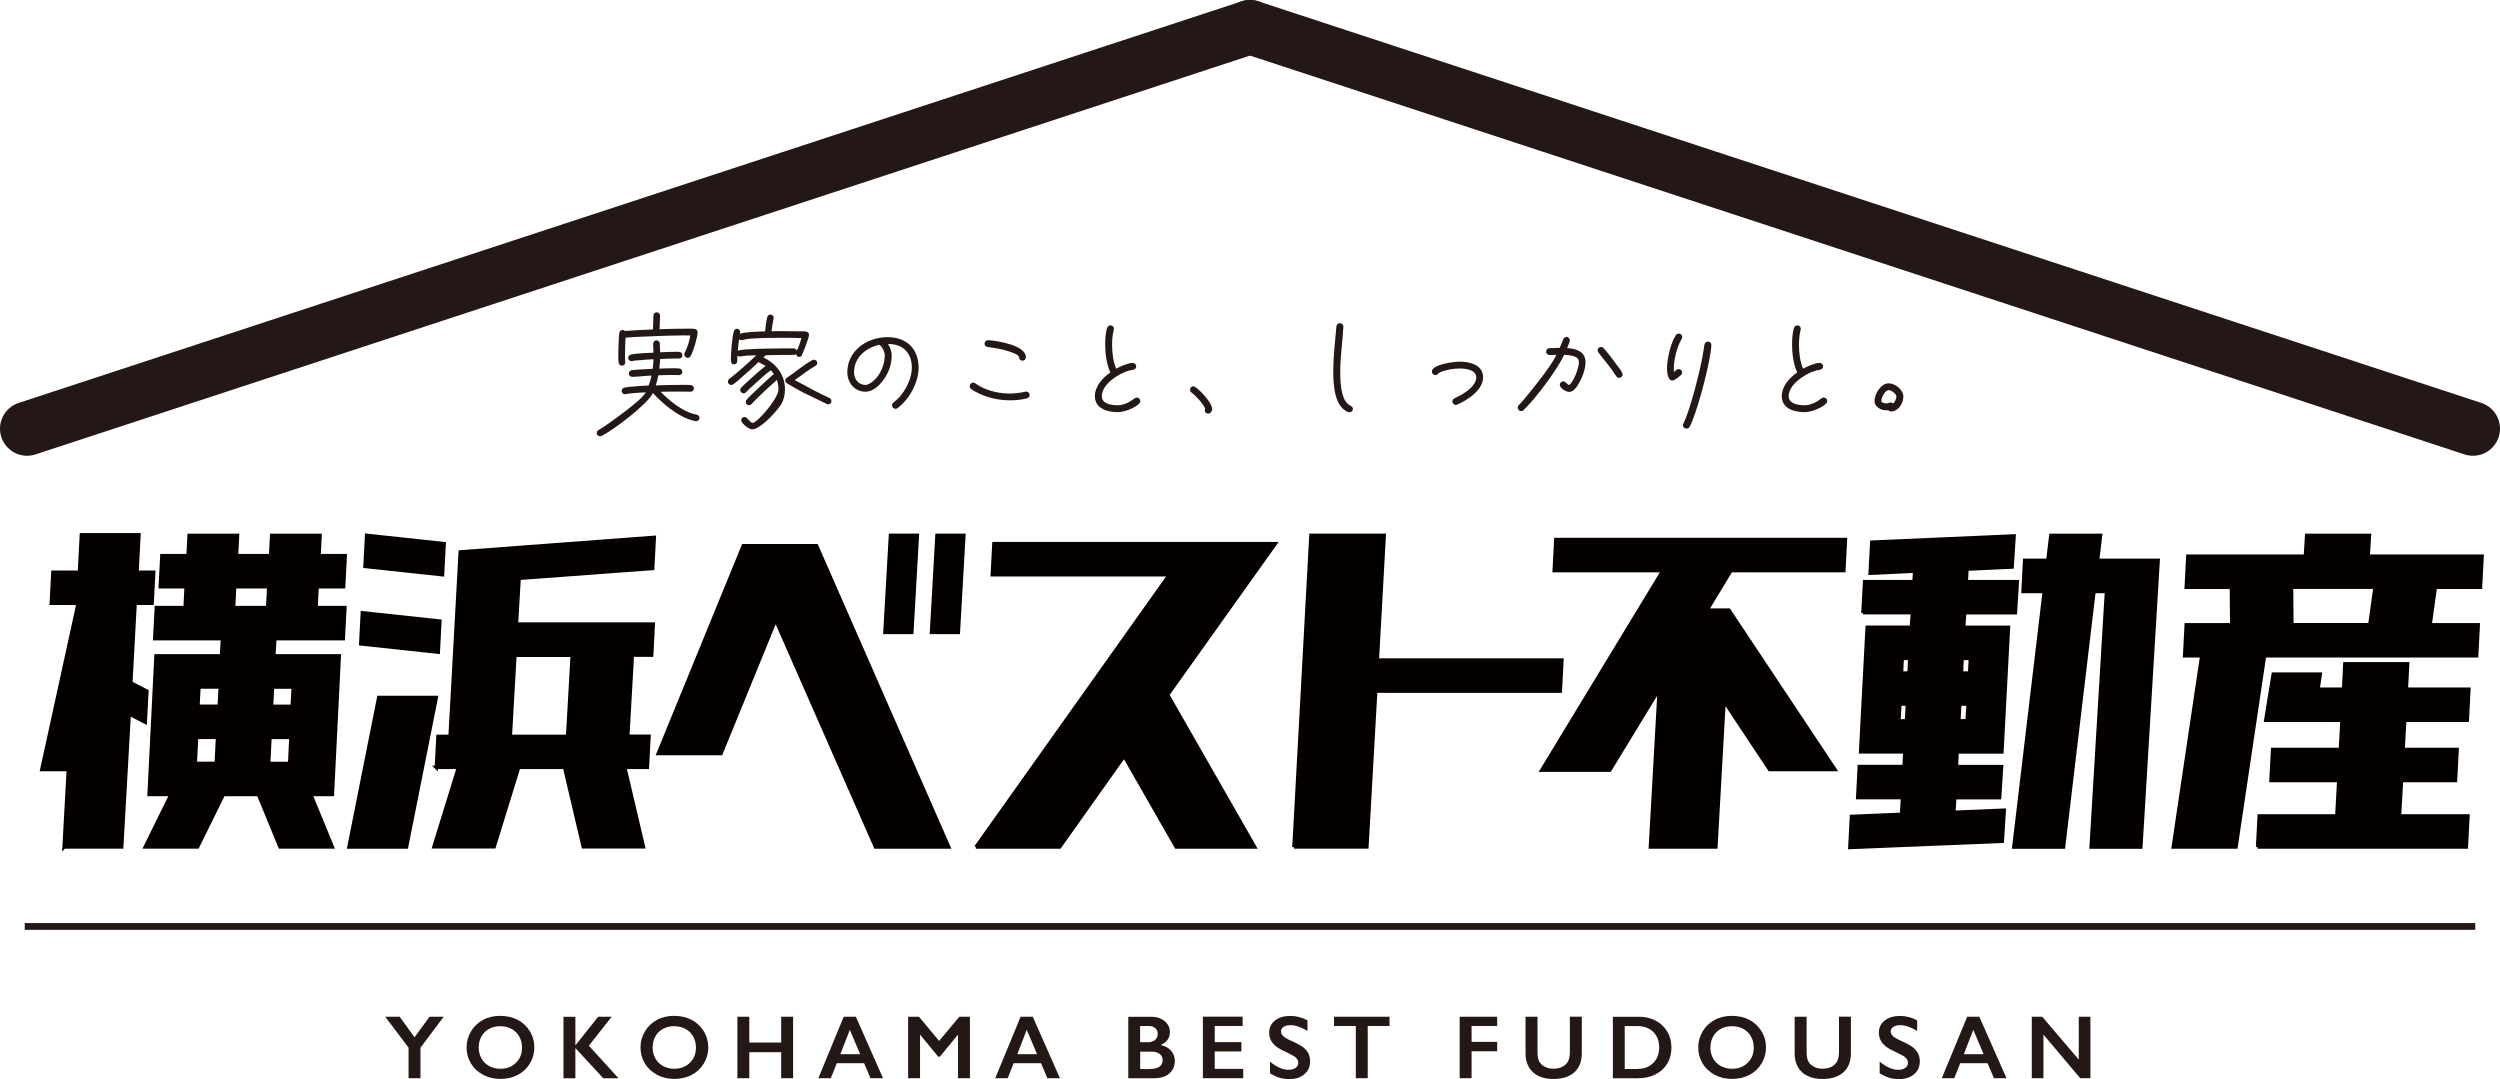 <?xml version="1.0" encoding="UTF-8"?>
<svg id="_レイヤー_2" data-name="レイヤー 2" xmlns="http://www.w3.org/2000/svg" viewBox="0 0 369.28 159.38">
  <defs>
    <style>
      .cls-1, .cls-2 {
        fill: #231815;
      }

      .cls-3 {
        fill: #040000;
        stroke: #040000;
        stroke-width: .5px;
      }

      .cls-3, .cls-4, .cls-2 {
        stroke-miterlimit: 10;
      }

      .cls-4 {
        fill: none;
        stroke-linecap: round;
        stroke-width: 8px;
      }

      .cls-4, .cls-2 {
        stroke: #231815;
      }
    </style>
  </defs>
  <g id="_レイヤー_1-2" data-name="レイヤー 1">
    <g>
      <line class="cls-4" x1="4" y1="63.32" x2="184.64" y2="4"/>
      <line class="cls-4" x1="365.28" y1="63.32" x2="184.64" y2="4"/>
    </g>
    <g>
      <path class="cls-1" d="m102,52.61c-.08.15-.24.25-.42.25-.27,0-.51-.25-.51-.51,0-.08.03-.17.07-.24.41-.79.68-1.67.83-2.55-.3-.02-.61-.02-.91-.02-1.64,0-3.28.07-4.94.14-1.23.05-2.49.08-3.72.2-.05.9-.08,1.81-.08,2.72,0,.25-.02.54.03.79.02.05.02.08.02.14,0,.27-.24.49-.49.49-.22,0-.41-.15-.47-.36-.08-.22-.08-1-.08-1.25,0-.73.03-1.45.07-2.18.02-.34.02-.73.08-1.07.05-.25.24-.42.49-.42.14,0,.25.05.35.15,1.37-.12,2.74-.17,4.11-.22.02-.05.02-.12.02-.17.02-.63.07-1.25.07-1.88,0-.27.22-.49.49-.49s.49.22.49.49c0,.64-.07,1.3-.07,1.94v.07c1.27-.05,2.55-.08,3.82-.08.44,0,.91-.03,1.34.03.25.03.46.22.46.49,0,.73-.66,2.91-1.03,3.52Zm.76,9.6c-.15,0-.79-.2-.96-.25-1.98-.71-3.94-2.37-5.36-3.91-.78,1.69-5.9,5.51-7.57,6.34-.07.03-.17.05-.24.05-.27,0-.49-.2-.49-.47,0-.19.1-.34.25-.44.24-.15.49-.27.73-.44,1.08-.74,5.68-3.96,6.27-5.14-.78.05-2.25.1-2.98.27-.03,0-.05.02-.08.02-.27,0-.51-.22-.51-.49s.19-.42.42-.49c.37-.1.78-.12,1.15-.15.81-.08,1.62-.14,2.43-.17.17-.49.32-.96.42-1.47-.95.03-1.88.19-2.82.19h-.05c-.27,0-.49-.22-.49-.49,0-.25.19-.44.44-.49.29-.05.59-.05.88-.08.73-.05,1.47-.08,2.21-.12.07-.47.1-.95.12-1.42-.68.03-1.37.08-2.05.15-.34.02-.74.03-1.07.12-.05.02-.07.02-.12.02-.27,0-.49-.22-.49-.49,0-.24.15-.41.37-.47.56-.19,2.72-.27,3.36-.3-.02-.44-.05-.86-.05-1.3,0-.25.19-.52.46-.52s.52.19.52.47c0,.44.05.86.05,1.3.81-.03,1.64-.08,2.45-.08.37,0,.83,0,.83.51,0,.54-.46.49-.81.49-.83,0-1.64.03-2.47.07-.02.47-.05.95-.12,1.42.64-.03,1.3-.05,1.94-.05.32,0,.68-.02,1,.03.29.03.46.24.46.52,0,.25-.24.46-.49.46-.27,0-.54-.02-.83-.02-.74,0-1.49.02-2.23.05-.08.51-.22,1-.37,1.49,1.25-.05,2.52-.08,3.77-.08.46,0,.95-.02,1.4.03.29.03.46.22.46.51s-.24.47-.51.47c-.49,0-.98-.02-1.49-.02-.96,0-1.94,0-2.91.03,1.18,1.22,2.76,2.52,4.35,3.11.32.12.64.19.96.27.24.05.42.24.42.49,0,.34-.29.49-.59.49Z"/>
      <path class="cls-1" d="m118.47,52.45c-.08.17-.22.27-.42.27-.24,0-.42-.19-.46-.42-.08.07-.2.12-.32.12-1.39,0-2.77.02-4.16.05l-.34.34c1.89.9,3.18,2.55,3.18,4.7,0,.63-.12,1.23-.35,1.81-.39,1.01-3.24,4.1-4.47,4.1-.51,0-1.3-.66-1.56-1.1-.05-.1-.08-.15-.08-.27,0-.25.22-.46.47-.46.17,0,.3.08.41.22.12.14.61.66.78.66.19,0,.46-.2.59-.32.95-.76,3.25-3.43,3.25-4.64,0-.47-.08-.95-.24-1.39-1.05.91-2.08,1.89-3.08,2.87l-.68.71c-.1.1-.2.15-.36.15-.27,0-.47-.2-.47-.47,0-.14.03-.22.12-.32.3-.41.95-.96,1.32-1.32.88-.84,1.78-1.71,2.71-2.49-.14-.2-.29-.39-.46-.56-.41.29-.79.63-1.18.96-.64.56-1.29,1.15-1.93,1.74l-.56.56c-.1.1-.2.15-.36.15-.25,0-.49-.24-.49-.49,0-.13.05-.22.14-.32.25-.32.88-.84,1.18-1.13.79-.73,1.59-1.45,2.43-2.1-.24-.17-.91-.47-1.03-.59-.81.78-1.64,1.54-2.49,2.26-.41.36-.83.76-1.28,1.05-.08.05-.19.08-.29.08-.25,0-.47-.22-.47-.49,0-.17.07-.29.2-.39,1.39-1.1,2.71-2.28,3.99-3.5-.78.02-1.57.03-2.33.17-.03,0-.08.02-.12.02-.14,0-.25-.07-.34-.15-.02.27-.02.52-.02.79,0,.29-.19.51-.47.51-.46,0-.47-.42-.47-.76,0-.81.19-3.43.44-4.14.07-.2.24-.36.47-.36.25,0,.47.22.47.49,0,.08-.03.2-.05.29.17-.29,3.31-.39,3.72-.39.07-.57.17-1.57.32-2.1.07-.22.24-.39.47-.39.25,0,.49.24.49.49,0,.03-.02.07-.02.1-.14.63-.22,1.25-.3,1.88.49,0,.96-.02,1.45-.02.81,0,1.64.02,2.47.03.35,0,.79-.02,1.15.03.25.03.46.2.46.49,0,.42-.81,2.52-1.05,2.96Zm-3.21-2.55c-1.03,0-4.7,0-5.55.32-.07.02-.12.03-.19.03-.14,0-.27-.05-.35-.14-.08.58-.14,1.13-.19,1.71.37-.37,7.25-.36,8.28-.36.2,0,.39.14.44.34.29-.59.51-1.23.69-1.86-1.05-.03-2.1-.05-3.14-.05Zm7.09,9.83c-.08,0-.17-.03-.24-.07l-1.4-.68-2-.96c-.35-.17-2.16-1.19-2.48-1.41-.15-.1-.24-.25-.24-.44s.14-.3.27-.39c.68-.42,3.45-2.65,3.97-2.65.25,0,.49.22.49.49,0,.19-.12.34-.29.44-1.08.59-2.03,1.4-3.04,2.08.76.39,2.93,1.6,3.71,1.97l1.12.54c.12.05.25.1.35.17.15.1.24.25.24.44,0,.25-.22.47-.47.47Z"/>
      <path class="cls-1" d="m132.57,60.29c-.08.07-.2.1-.3.1-.27,0-.51-.24-.51-.51,0-.17.07-.29.2-.41.29-.25.57-.47.85-.76,1.01-1.1,1.88-2.86,1.88-4.38,0-2.2-1.3-3.52-3.53-3.53.3.46.56,1.13.56,1.69,0,.73-.14,1.44-.39,2.11-.51,1.33-1.89,3.26-3.5,3.26s-2.67-1.35-2.67-2.87c0-3.21,2.94-5.19,5.93-5.19,2.82,0,4.6,1.71,4.6,4.53,0,2.15-1.39,4.7-3.11,5.95Zm-2.52-9.23c-.05-.05-.08-.07-.1-.14-2.03.41-3.8,1.88-3.8,4.08,0,.96.64,1.86,1.67,1.86.36,0,.76-.25,1.03-.46,1.15-.9,1.84-2.47,1.84-3.91,0-.51-.29-1.08-.64-1.44Z"/>
      <path class="cls-1" d="m151.67,58.84c-.74.22-1.72.29-2.5.29-1.66,0-3.43-.39-4.9-1.18-.29-.13-.59-.3-.83-.51-.14-.1-.2-.24-.2-.41,0-.27.22-.51.51-.51.12,0,.2.03.3.1.24.15.47.32.73.46,1.32.71,2.89,1.05,4.38,1.05.78,0,1.54-.1,2.3-.27.03-.02.08-.02.12-.02.29,0,.51.22.51.51,0,.25-.17.42-.41.49Zm-.64-5.56c-.27,0-.51-.24-.51-.51,0-.59-2.65-1.2-3.06-1.27-.52-.1-1.07-.17-1.59-.25-.25-.05-.44-.22-.44-.49s.22-.52.51-.51h.05c1.3.08,5.55.74,5.55,2.52,0,.29-.22.51-.51.51Z"/>
      <path class="cls-1" d="m168.26,59.63c-.66.66-2.21,1.25-3.15,1.25-1.52,0-3.38-.51-3.38-2.35,0-1.49,1.13-2.72,2.28-3.52-.56-1.17-.76-2.82-.76-4.11,0-.73.05-1.79.29-2.47.08-.22.25-.37.49-.37.29,0,.51.22.51.51,0,.05,0,.08-.02.13-.19.74-.25,1.49-.25,2.23,0,1.12.15,2.52.61,3.53.61-.34,1.74-.85,2.43-.85.27,0,.52.2.52.49,0,.3-.19.47-.47.52-.27.05-.51.08-.76.17-1.47.47-3.85,2-3.85,3.72,0,1.18,1.47,1.35,2.37,1.35s1.79-.49,2.47-1.01c.1-.08.2-.13.34-.13.27,0,.51.24.51.51,0,.17-.05.27-.17.39Z"/>
      <path class="cls-1" d="m178.46,61.1c-.27,0-.51-.22-.51-.49,0-.08.02-.17.07-.24-.24-.68-1.42-1.96-2.01-2.38-.14-.1-.22-.24-.22-.42,0-.27.2-.51.49-.51.47,0,2.77,2.32,2.77,3.36,0,.32-.24.68-.59.68Z"/>
      <path class="cls-1" d="m199.34,60.9c-.05,0-.15-.02-.2-.03-2.04-.79-2.2-4.09-2.2-5.93,0-1.55.12-3.09.27-4.62l.13-1.4c.02-.24.03-.49.07-.73.05-.27.24-.46.51-.46s.52.24.51.51v.05c-.12,2.21-.46,4.43-.46,6.64,0,1.3.07,3.67,1.03,4.65.17.17.32.24.52.36.19.12.32.24.32.47,0,.27-.24.49-.51.49Z"/>
      <path class="cls-1" d="m215.25,59.77c-.07.03-.14.05-.2.05-.27,0-.52-.24-.52-.51,0-.22.12-.37.3-.47.3-.17.62-.3.93-.47.88-.49,2.3-1.47,2.3-2.62s-1.61-1.32-2.47-1.32-2.03.2-2.82.54c-.07.03-.25.12-.3.17-.13.15-.22.27-.46.27-.27,0-.51-.25-.51-.52,0-1.08,3.31-1.47,4.09-1.47,1.52,0,3.48.46,3.48,2.33s-2.28,3.33-3.82,4.02Z"/>
      <path class="cls-1" d="m233.02,56.98c-.27.39-.69.91-1.22.91-.46,0-1.4-.54-1.4-1.05,0-.27.24-.51.51-.51.35,0,.52.42.86.54.66-.39,1.45-2.55,1.45-3.31,0-.15-.02-.29-.07-.42-.22-.62-1.56-.71-2.1-.73-1.03,2.21-4.23,6.48-6,8.17-.1.1-.22.15-.36.15-.27,0-.51-.24-.51-.51,0-.14.05-.25.15-.36.3-.32.61-.64.88-.98,1.27-1.54,3.84-4.69,4.7-6.47-.34,0-.68.03-1.01.03-.27,0-.52-.2-.52-.49s.19-.52.49-.52c.51,0,1.01-.05,1.52-.05.19-.42.34-.84.52-1.27.08-.2.25-.34.47-.34.27,0,.51.24.51.51,0,.19-.32.91-.41,1.13,1.37.1,2.72.51,2.72,2.13,0,1.08-.59,2.54-1.2,3.42Zm6.15-1.17c-.2,0-.34-.08-.44-.25-.78-1.23-1.72-2.33-2.62-3.48-.08-.1-.12-.2-.12-.34,0-.27.22-.49.49-.49.17,0,.3.07.41.19.66.74,1.27,1.56,1.84,2.35.29.39.68.85.88,1.27.03.08.07.15.07.25,0,.27-.22.51-.51.51Z"/>
      <path class="cls-1" d="m248.41,50.06c-.69,1.13-1.17,3.04-1.17,4.36,0,.19,0,.36.03.52.19-.15.42-.42.68-.42.29,0,.52.22.52.51,0,.14-.07.29-.17.37-.3.25-.91.81-1.3.81-.68,0-.76-1.35-.76-1.83,0-1.33.54-3.77,1.32-4.89.1-.13.25-.22.42-.22.27,0,.51.22.51.51,0,.1-.03.19-.08.27Zm4.38.96c-.17,2.55-1.81,8.66-2.77,11.04-.12.32-.27.71-.46,1-.12.17-.24.25-.46.25-.27,0-.51-.2-.51-.49,0-.08.03-.17.07-.25,1-2.01,2.35-7.45,2.77-9.65.08-.46.17-.9.24-1.35.03-.24.05-.46.1-.68.05-.25.24-.44.51-.44.29,0,.52.24.51.51v.07Z"/>
      <path class="cls-1" d="m269.71,59.63c-.66.66-2.21,1.25-3.14,1.25-1.52,0-3.38-.51-3.38-2.35,0-1.49,1.13-2.72,2.28-3.52-.56-1.17-.76-2.82-.76-4.11,0-.73.05-1.79.29-2.47.08-.22.25-.37.49-.37.29,0,.51.22.51.51,0,.05,0,.08-.02.13-.19.74-.25,1.49-.25,2.23,0,1.12.15,2.52.61,3.53.61-.34,1.74-.85,2.43-.85.27,0,.52.2.52.49,0,.3-.19.47-.47.52-.27.05-.51.08-.76.17-1.47.47-3.85,2-3.85,3.72,0,1.18,1.47,1.35,2.37,1.35s1.79-.49,2.47-1.01c.1-.08.2-.13.34-.13.27,0,.51.24.51.51,0,.17-.05.27-.17.39Z"/>
      <path class="cls-1" d="m279.32,60.78c-.15,0-.29-.07-.39-.19-.1.02-.2.02-.3.02-.79,0-1.74-.49-1.74-1.39,0-1.03.95-2.6,2.08-2.6.96,0,2.18.95,2.18,1.96s-.76,2.2-1.82,2.2Zm-.36-3.15c-.52,0-1.07,1.13-1.07,1.59,0,.27.58.37.76.37.25,0,.46-.14.66-.14.13,0,.25.05.35.15.22-.22.46-.71.46-1.03,0-.39-.74-.95-1.17-.95Z"/>
    </g>
    <g>
      <path class="cls-1" d="m59.03,150.18l2.2,3.04,2.22-3.04h2.09l-3.43,4.58v4.5h-1.76v-4.51l-3.45-4.57h2.13Z"/>
      <path class="cls-1" d="m73.92,150.06c.94,0,1.79.19,2.54.58.75.39,1.35.95,1.8,1.68s.67,1.53.67,2.4-.22,1.64-.65,2.36c-.44.73-1.03,1.29-1.79,1.69s-1.62.6-2.57.6-1.8-.2-2.56-.61c-.77-.41-1.37-.97-1.8-1.68s-.64-1.5-.64-2.36.21-1.61.64-2.35,1.02-1.3,1.78-1.71c.75-.41,1.62-.61,2.6-.61Zm-3.21,4.66c0,.6.14,1.14.41,1.63.27.48.65.85,1.14,1.12.49.26,1.04.4,1.65.4.93,0,1.7-.29,2.3-.88.6-.58.9-1.34.9-2.26,0-.6-.14-1.15-.41-1.63-.27-.48-.65-.86-1.14-1.12-.49-.26-1.05-.4-1.66-.4s-1.17.13-1.66.4c-.49.27-.87.64-1.13,1.12-.26.48-.4,1.02-.4,1.63Z"/>
      <path class="cls-1" d="m84.99,150.18v4.19h.04l3.33-4.19h2l-3.38,4.28,4.38,4.81h-2.25l-4.12-4.46v4.46h-1.76v-9.08h1.76Z"/>
      <path class="cls-1" d="m99.61,150.06c.94,0,1.79.19,2.54.58.75.39,1.35.95,1.8,1.68s.67,1.53.67,2.4-.22,1.64-.65,2.36c-.44.73-1.03,1.29-1.79,1.69s-1.62.6-2.57.6-1.8-.2-2.56-.61c-.77-.41-1.37-.97-1.8-1.68s-.64-1.5-.64-2.36.21-1.61.64-2.35,1.02-1.3,1.78-1.71c.75-.41,1.62-.61,2.6-.61Zm-3.21,4.66c0,.6.14,1.14.41,1.63.27.48.65.85,1.14,1.12.49.26,1.04.4,1.65.4.93,0,1.7-.29,2.3-.88.6-.58.9-1.34.9-2.26,0-.6-.14-1.15-.41-1.63-.27-.48-.65-.86-1.14-1.12-.49-.26-1.05-.4-1.66-.4s-1.17.13-1.66.4c-.49.27-.87.64-1.13,1.12-.26.48-.4,1.02-.4,1.63Z"/>
      <path class="cls-1" d="m110.68,150.18v3.82h4.71v-3.82h1.76v9.08h-1.76v-3.84h-4.71v3.84h-1.76v-9.08h1.76Z"/>
      <path class="cls-1" d="m126.42,150.18l4.01,9.08h-1.85l-.94-2.21h-4.04l-.88,2.21h-1.84l3.75-9.08h1.79Zm-2.29,5.54h2.93l-1.53-3.6-1.4,3.6Z"/>
      <path class="cls-1" d="m135.74,150.18l2.98,3.58,2.98-3.58h1.57v9.08h-1.76v-6.38h-.05l-2.63,3.2h-.25l-2.63-3.2h-.05v6.38h-1.76v-9.08h1.58Z"/>
      <path class="cls-1" d="m152.55,150.18l4.01,9.08h-1.85l-.94-2.21h-4.04l-.88,2.21h-1.84l3.75-9.08h1.79Zm-2.29,5.54h2.93l-1.53-3.6-1.4,3.6Z"/>
      <path class="cls-1" d="m169.98,150.18c.83,0,1.51.22,2.04.65s.79.98.79,1.63c0,.42-.11.78-.33,1.1s-.54.57-.95.75v.08c.63.14,1.13.43,1.48.85.35.42.53.92.53,1.49,0,.5-.13.95-.39,1.35-.26.4-.62.69-1.07.89-.46.2-1,.3-1.62.3h-3.8v-9.08h3.33Zm-.47,3.77c.46,0,.83-.11,1.1-.33.27-.22.4-.53.4-.92,0-.35-.12-.63-.37-.84-.25-.21-.57-.31-.97-.31h-1.26v2.4h1.11Zm.41,3.94c.59,0,1.04-.11,1.35-.33.3-.22.46-.55.46-.98,0-.39-.15-.69-.45-.91-.3-.22-.71-.33-1.21-.33h-1.65v2.57h1.51Z"/>
      <path class="cls-1" d="m183.55,150.18v1.37h-4.12v2.39h3.94v1.37h-3.94v2.58h4.21v1.37h-5.96v-9.08h5.87Z"/>
      <path class="cls-1" d="m190.57,150.06c.88,0,1.74.22,2.56.66v1.56c-.94-.57-1.78-.85-2.5-.85-.44,0-.79.09-1.04.26-.25.17-.37.4-.37.69,0,.34.23.66.7.95.13.09.63.33,1.5.73.75.35,1.28.74,1.61,1.17.33.43.49.94.49,1.55,0,.78-.28,1.41-.84,1.89s-1.29.72-2.18.72c-.58,0-1.08-.06-1.5-.19-.42-.13-.89-.35-1.41-.66v-1.73c.97.81,1.89,1.21,2.74,1.21.43,0,.78-.09,1.04-.28.26-.19.4-.43.4-.74,0-.42-.23-.76-.69-1.03-.38-.21-.87-.46-1.48-.75-.72-.33-1.25-.7-1.6-1.14-.35-.43-.53-.94-.53-1.51,0-.76.28-1.37.85-1.82.57-.45,1.32-.68,2.25-.68Z"/>
      <path class="cls-1" d="m205.25,150.18v1.37h-3.22v7.71h-1.76v-7.71h-3.22v-1.37h8.21Z"/>
      <path class="cls-1" d="m221.15,150.18v1.37h-3.78v2.35h3.78v1.38h-3.78v3.98h-1.76v-9.08h5.54Z"/>
      <path class="cls-1" d="m227.11,150.18v5.29c0,.54.08.97.24,1.29.16.32.43.59.8.79.37.21.8.31,1.29.31.54,0,.99-.1,1.37-.3.37-.2.65-.47.82-.81.17-.34.26-.81.26-1.41v-5.17h1.76v5.4c0,1.22-.37,2.16-1.1,2.82-.73.66-1.77.99-3.11.99-.84,0-1.57-.15-2.19-.45-.62-.3-1.09-.73-1.42-1.3-.32-.57-.49-1.23-.49-1.99v-5.46h1.76Z"/>
      <path class="cls-1" d="m242.04,150.18c.95,0,1.79.19,2.52.58.74.39,1.31.93,1.72,1.63.41.7.61,1.48.61,2.35s-.2,1.68-.61,2.36c-.41.69-.99,1.22-1.75,1.6-.75.38-1.62.57-2.59.57h-3.7v-9.08h3.8Zm-.18,7.71c.97,0,1.75-.29,2.34-.87.59-.58.88-1.35.88-2.29s-.3-1.75-.89-2.32-1.39-.85-2.39-.85h-1.81v6.34h1.87Z"/>
      <path class="cls-1" d="m255.85,150.06c.94,0,1.79.19,2.54.58.75.39,1.35.95,1.8,1.68.45.73.67,1.53.67,2.4s-.22,1.64-.65,2.36-1.03,1.29-1.79,1.69-1.62.6-2.57.6-1.8-.2-2.56-.61c-.77-.41-1.37-.97-1.8-1.68-.43-.71-.64-1.5-.64-2.36s.21-1.61.64-2.35c.43-.73,1.02-1.3,1.77-1.71.75-.41,1.62-.61,2.6-.61Zm-3.21,4.66c0,.6.14,1.14.41,1.63.27.48.65.85,1.14,1.12.49.26,1.04.4,1.66.4.93,0,1.7-.29,2.3-.88.6-.58.9-1.34.9-2.26,0-.6-.13-1.15-.41-1.63-.27-.48-.65-.86-1.14-1.12-.49-.26-1.05-.4-1.66-.4s-1.17.13-1.66.4-.87.64-1.13,1.12-.4,1.02-.4,1.63Z"/>
      <path class="cls-1" d="m266.86,150.18v5.29c0,.54.08.97.24,1.29.16.32.43.59.8.79.37.21.8.31,1.29.31.54,0,.99-.1,1.37-.3.37-.2.65-.47.82-.81.17-.34.26-.81.26-1.41v-5.17h1.76v5.4c0,1.22-.37,2.16-1.1,2.82-.73.66-1.77.99-3.11.99-.84,0-1.57-.15-2.19-.45-.62-.3-1.09-.73-1.42-1.3-.32-.57-.49-1.23-.49-1.99v-5.46h1.76Z"/>
      <path class="cls-1" d="m280.63,150.06c.88,0,1.74.22,2.56.66v1.56c-.94-.57-1.78-.85-2.5-.85-.44,0-.79.09-1.04.26-.25.17-.37.4-.37.69,0,.34.23.66.7.95.13.09.63.33,1.5.73.75.35,1.28.74,1.61,1.17.33.43.49.94.49,1.55,0,.78-.28,1.41-.84,1.89s-1.29.72-2.18.72c-.58,0-1.08-.06-1.5-.19-.42-.13-.89-.35-1.41-.66v-1.73c.97.81,1.89,1.21,2.74,1.21.43,0,.78-.09,1.04-.28.26-.19.4-.43.4-.74,0-.42-.23-.76-.69-1.03-.38-.21-.87-.46-1.48-.75-.72-.33-1.25-.7-1.6-1.14-.35-.43-.53-.94-.53-1.51,0-.76.28-1.37.85-1.82.57-.45,1.32-.68,2.25-.68Z"/>
      <path class="cls-1" d="m292.37,150.18l4.01,9.08h-1.85l-.94-2.21h-4.04l-.88,2.21h-1.84l3.75-9.08h1.79Zm-2.29,5.54h2.93l-1.53-3.6-1.4,3.6Z"/>
      <path class="cls-1" d="m301.66,150.18l5.4,6.34v-6.34h1.72v9.08h-1.51l-5.43-6.44v6.44h-1.72v-9.08h1.54Z"/>
    </g>
    <line class="cls-2" x1="3.65" y1="136.85" x2="365.63" y2="136.85"/>
    <g>
      <polygon class="cls-3" points="134.69 93.42 130.71 93.42 131.53 79.07 135.51 79.07 134.69 93.42"/>
      <polygon class="cls-3" points="141.56 93.42 137.59 93.42 138.4 79.07 142.38 79.07 141.56 93.42"/>
      <path class="cls-3" d="m9.46,125.12l.63-11.44h-3.92l5.27-24.1v-.46h-3.87l.24-4.6h3.92l.29-5.53h8.51l-.29,5.53h2.47l-.24,4.6h-2.51l-.63,11.74,2.37,1.23-.24,4.6-2.37-1.23-1.11,19.65h-8.51Zm13.39-30.78l.24-4.6h4.25l.15-3.07h-3.82l.24-4.6h3.87l.15-2.99h7.16l-.15,2.99h5.03l.15-2.99h7.16l-.15,2.99h3.87l-.24,4.6h-3.92l-.15,3.07h4.26l-.24,4.6h-10.11l-.15,2.53h9.67l-1.02,20.49h-3.19l3.19,7.75h-7.74l-3.19-7.75h-5.17l-3.82,7.75h-7.74l3.82-7.75h-3.24l1.02-20.49h9.67l.15-2.53h-10.01Zm6,18.42h3.09l.19-3.84h-3.09l-.19,3.84Zm.39-8.44h3.14l.15-2.84h-3.14l-.15,2.84Zm10.3-14.58l.15-3.07h-5.03l-.15,3.07h5.03Zm3.43,19.19h-3.09l-.19,3.84h3.09l.19-3.84Zm.34-7.44h-3.05l-.15,2.84h3.05l.15-2.84Z"/>
      <path class="cls-3" d="m51.54,125.12l4.4-22.1h8.51l-4.4,22.1h-8.51Zm1.74-30.01l.24-4.6,11.46,1.23-.24,4.6-11.46-1.23Zm.63-11.44l.24-4.6,11.46,1.23-.24,4.6-11.46-1.23Zm10.54,29.7l.24-4.6h1.79l1.5-27.25,28.67-2.15-.24,4.6-19.73,1.46-.39,6.75h20.21l-.24,4.6h-2.85l-.68,11.97h3.14l-.24,4.6h-3.34l2.76,11.74h-8.9l-2.76-11.74h-6.77l-3.63,11.74h-8.9l3.63-11.74h-3.29Zm10.93-4.6h8.46l.68-11.97h-8.46l-.68,11.97Z"/>
      <polygon class="cls-3" points="129.32 125.12 114.57 91.58 106.5 111.31 97.22 111.31 109.79 80.61 120.62 80.61 140.15 125.12 129.32 125.12"/>
      <path class="cls-3" d="m144.15,125.12l28.58-40.22h-26.16l.24-4.6h41.58l-15.91,22.33,12.86,22.49h-11.6l-7.69-13.43-9.53,13.43h-12.38Z"/>
      <path class="cls-3" d="m191.13,125.12l2.51-46.05h10.83l-1.02,18.42h27.27l-.24,4.6h-27.27l-1.3,23.02h-10.78Z"/>
      <path class="cls-3" d="m243.78,125.12l1.31-23.33-7.3,11.97h-10.06l17.89-29.47h-16.05l.24-4.6h42.79l-.24,4.6h-16.68l-3.53,5.83h3.24l15.67,23.56h-9.67l-6.72-10.13-1.21,21.57h-9.67Z"/>
      <path class="cls-3" d="m275.18,90.51l.24-4.6h7.3l.1-1.54-6.58.31.24-4.6,21.03-.92-.29,4.6-6.67.31-.1,1.84h7.54l-.29,4.6h-7.49l-.15,2.15h6.62l-.97,18.42h-6.62l-.1,2.15h6.67l-.29,4.6h-6.62l-.14,2.15,7.45-.31-.29,4.6-22.53.92.24-4.6,7.4-.31.14-2.46h-6.62l.24-4.6h6.62l.1-2.15h-6.53l.97-18.42h6.53l.15-2.15h-7.3Zm6.43,15.96l.14-2.46h-1.11l-.14,2.46h1.11Zm-.63-9.21l-.1,2.15h1.11l.1-2.15h-1.11Zm9.72,6.75h-1.21l-.14,2.46h1.21l.15-2.46Zm.34-6.75h-1.21l-.1,2.15h1.21l.1-2.15Zm7.78-9.9l.24-4.6h3.43l.44-3.68h7.35l-.44,3.68h8.95l-2.56,42.37h-7.35l2.27-37.76h-1.84l-4.5,37.76h-7.35l4.5-37.76h-3.14Z"/>
      <path class="cls-3" d="m322.69,96.88l.24-4.6h6.72l-.05-5.53h-6.67l.24-4.6h17.36l.19-3.07h9.28l-.19,3.07h16.83l-.24,4.6h-6.67l-.77,5.53h7.11l-.24,4.6h-31.33l-4.21,28.24h-9.28l4.21-28.24h-2.51Zm10.78,28.24l.24-4.6h11.46l.29-5.22h-10.01l.24-4.6h10.01l.24-4.3h-11.27l1.11-6.83h6.96l-.34,2.23h3.77l.19-3.76h9.28l-.19,3.76h9.24l-.24,4.6h-9.24l-.24,4.3h7.98l-.24,4.6h-7.98l-.29,5.22h10.11l-.24,4.6h-30.85Zm16.58-32.85l.77-5.53h-12.33l.05,5.53h11.51Z"/>
    </g>
  </g>
</svg>